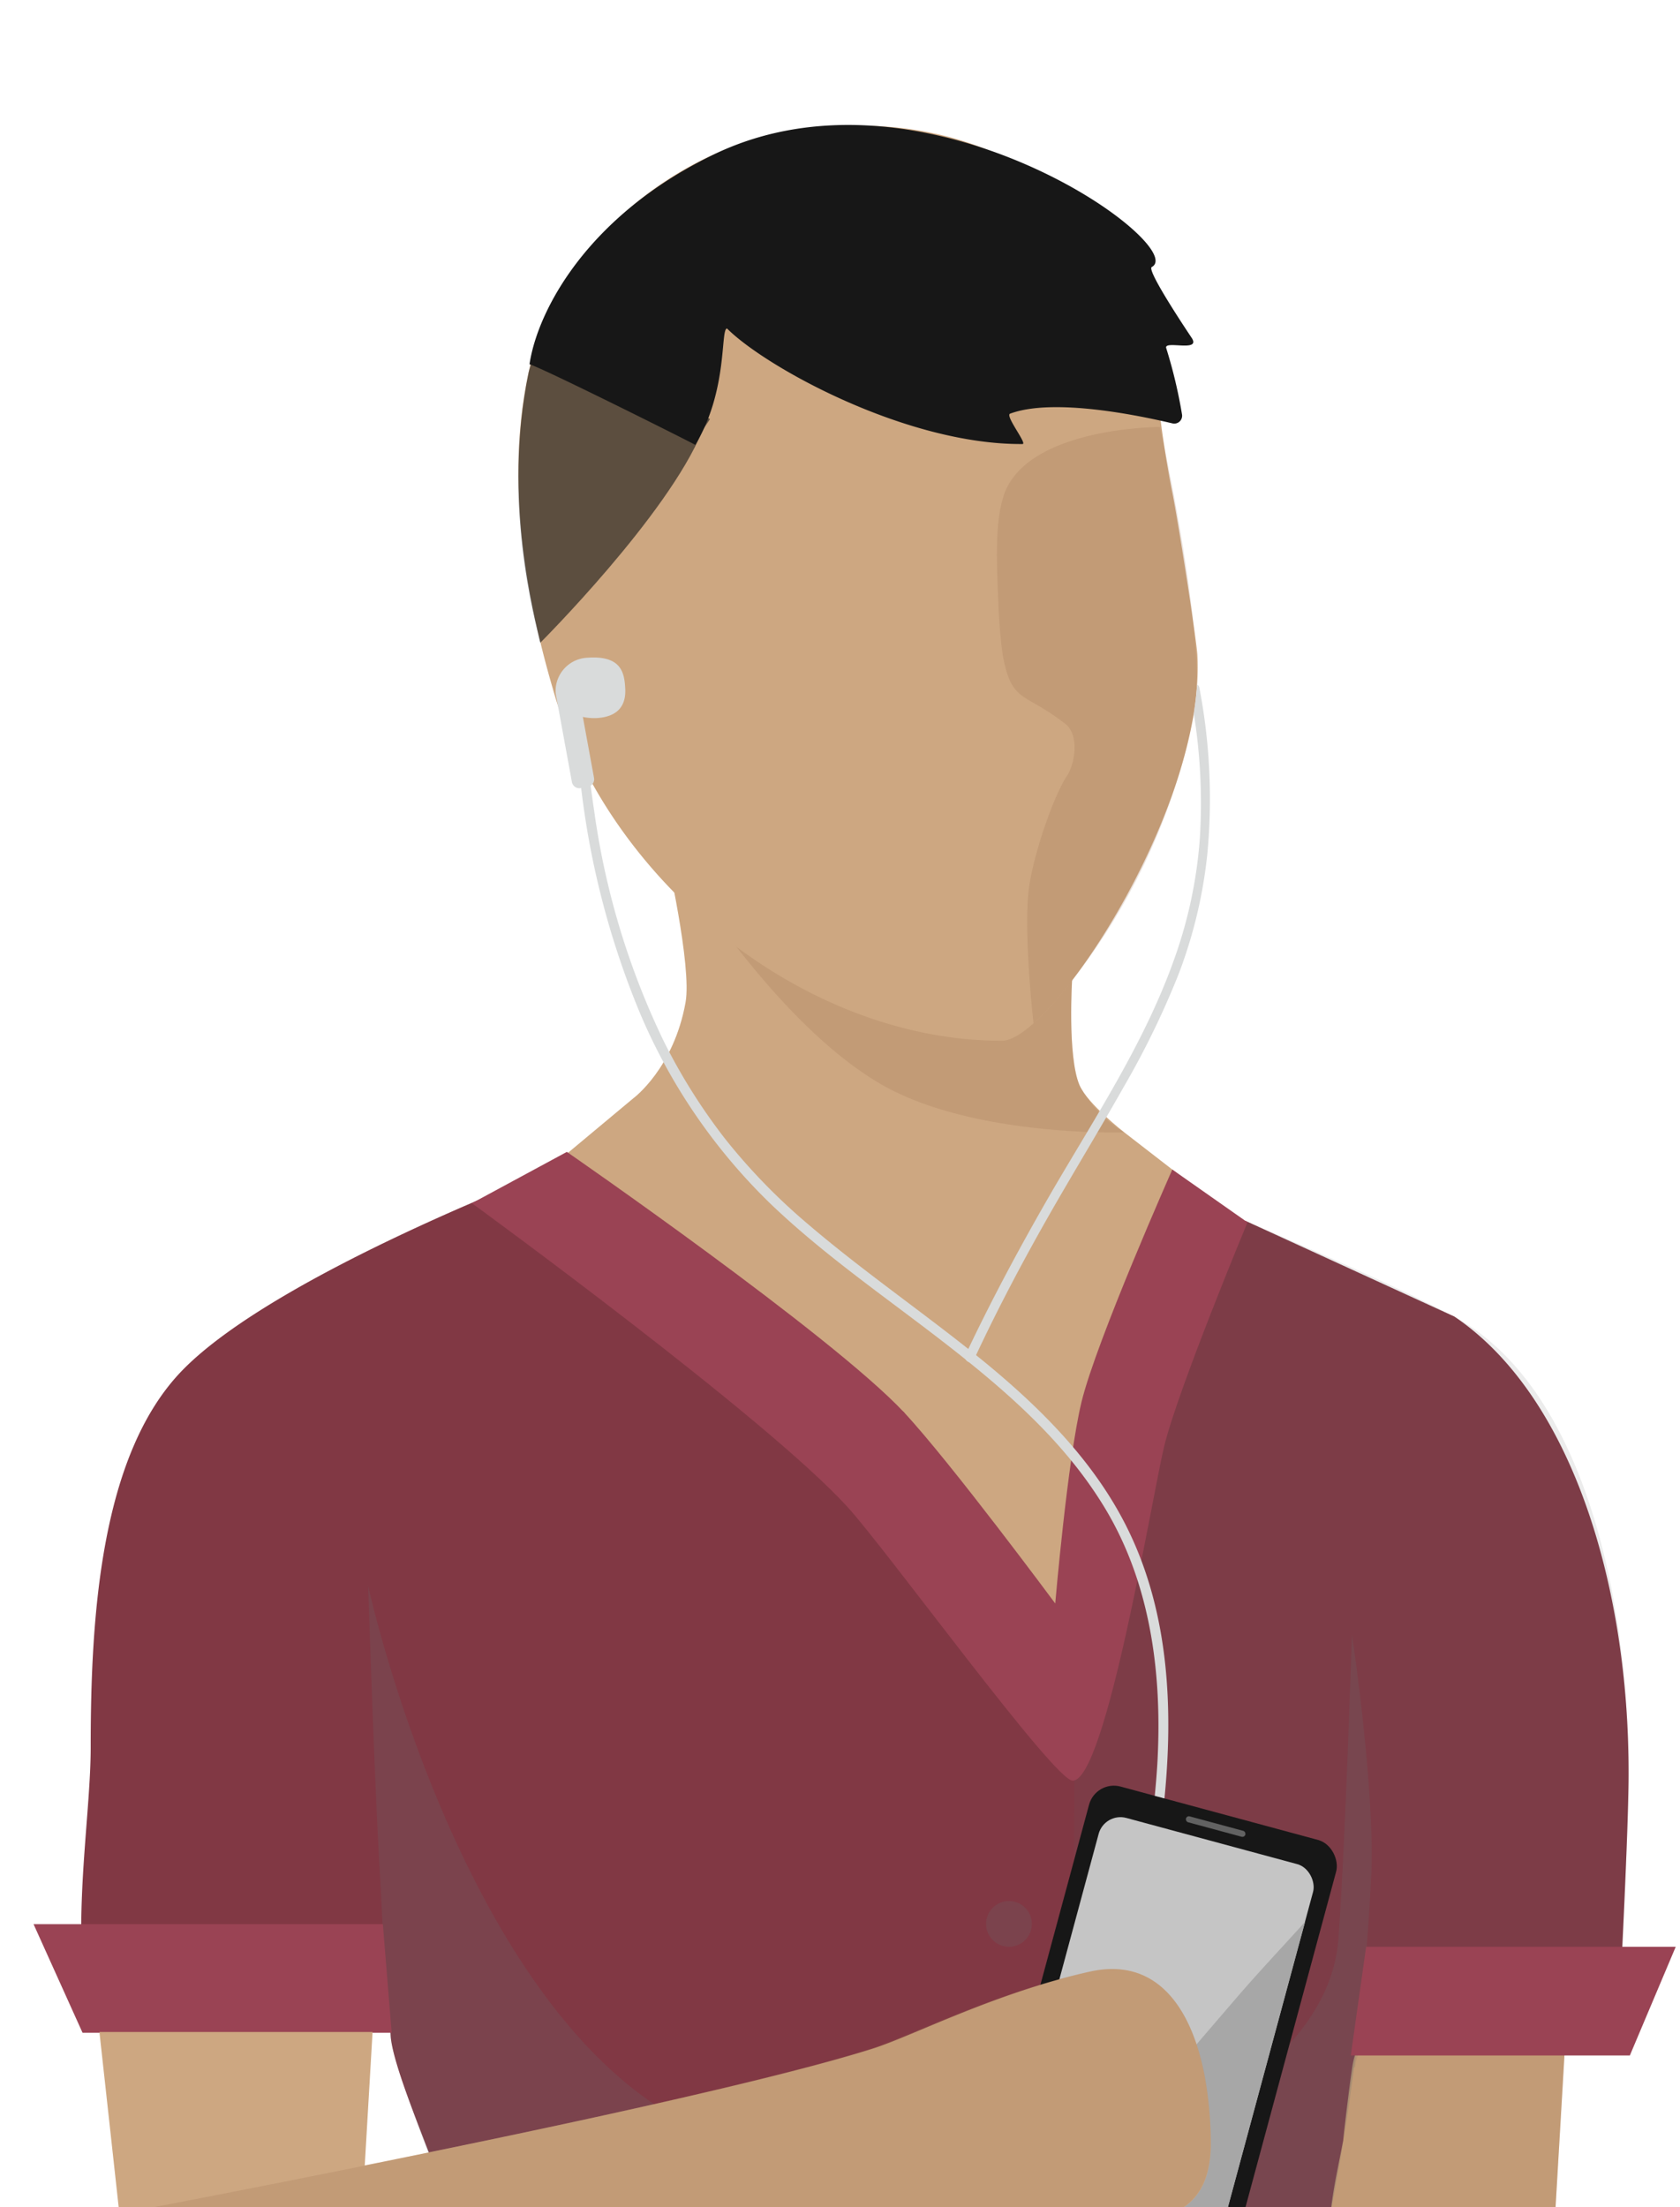 <svg xmlns="http://www.w3.org/2000/svg" xmlns:xlink="http://www.w3.org/1999/xlink" viewBox="0 0 173.2 227.48"><defs><style>.cls-1{fill:none;}.cls-2{isolation:isolate;}.cls-3{clip-path:url(#clip-path);}.cls-4{fill:#cda781;}.cls-5{fill:#996c4d;opacity:0.2;}.cls-5,.cls-8,.cls-9{mix-blend-mode:multiply;}.cls-6{fill:#99c3c9;}.cls-7{fill:#813844;}.cls-8{fill:#606161;opacity:0.12;}.cls-9{fill:#666868;opacity:0.23;}.cls-10{fill:#9a4354;}.cls-11,.cls-12{fill:#171717;}.cls-11{opacity:0.62;}.cls-13{fill:#c5c5c5;}.cls-14{fill:#a7a7a7;}.cls-15{fill:#d2d2d2;opacity:0.4;}.cls-16{fill:#d9dbdb;}</style><clipPath id="clip-path"><rect class="cls-1" x="-0.11" y="8.22" width="173.2" height="219.46"/></clipPath></defs><title>3 performer</title><g class="cls-2"><g id="Layer_1" data-name="Layer 1"><g class="cls-3"><polygon class="cls-4" points="160.32 228.34 137.16 228.34 138.5 211.09 161.33 211.09 160.32 228.34"/><polygon class="cls-5" points="160.32 228.34 137.16 228.34 138.5 211.09 161.33 211.09 160.32 228.34"/><path class="cls-4" d="M70.6,90.15l39.94,10.63s-.52,8.07.76,11.07c.83,1.92,4.61,4.85,4.61,4.85l10.57,8.18-18,52.68L53.06,123.39l12.25-10.22s4.15-3.06,5.37-9.88c.66-3.73-2-15.36-2-15.36"/><path class="cls-5" d="M68.82,87.25S79,104.72,90.61,111.61c9.43,5.6,25.3,5.09,25.3,5.09a12.57,12.57,0,0,1-4.61-4.85c-1.29-2.84-.76-11.07-.76-11.07"/><path class="cls-4" d="M103.28,107.26C82.58,107.25,62.5,90.48,57,71,54.66,63,51.89,50.36,54.5,38.36,57.41,25,69.3,16.68,77.75,14.42,98,9,117.17,18.91,119.18,39a117.32,117.32,0,0,0,1.67,11.72c.68,3.36,2.49,15.11,2.59,16.75C124.34,83.16,108.42,107.26,103.28,107.26Z"/><path class="cls-5" d="M103.42,51.25c-.74,2.49-.73,5.7-.51,10.41a55.63,55.63,0,0,0,.47,5.87c.94,5,2.16,3.72,6.45,7.07,1.52,1.19.94,4.22.18,5.34-1.34,2-3.34,7.7-3.89,11.3-.68,4.4.43,14.22.43,14.22a30.65,30.65,0,0,0,3.13-3.35,64.85,64.85,0,0,0,13.44-28.66C124.53,66,119.59,44,119.59,44S105.59,44,103.42,51.25Z"/><path class="cls-6" d="M32.51,213.86c0-.13,0-.25,0-.38-2.49-.12-5-.16-7.45-.19.13.06.25.14.37.21A32.13,32.13,0,0,1,32.51,213.86Z"/><path class="cls-7" d="M149.94,135.68l-21.55-9.87-16.64,19.26-2.37,28.63L93.19,145.54,57.5,120.35S28.58,131.2,18.82,141.2c-8.51,8.72-9.47,25.6-9.47,38.86,0,6.48-1.57,15.66-.73,24.32.08,0-1,0-.88.05,8.41,1.46,20.07.48,28.53,1.27a4.14,4.14,0,0,1,4,4c.17,4,6.42,17.16,6.3,19.39l58.39-.3c3.21,0,3.21-.06,3.21-.09a.38.38,0,0,1,0,.1l28.91,0c0-.24.08-.47.1-.72.24-2.47.82-4.95,1.3-7.53,0-.24.62-5.5.94-7.58.25-1.63,1-3.48,2.55-3.37,7.91.58,17,.19,24.83,0,.55-10.53,1.1-22.32,1.1-26.8C167.93,163.53,162.11,143.9,149.94,135.68Z"/><path class="cls-8" d="M143.59,209.43c7.78-.07,15.54-.79,23.31-1.09.52-10.19,1-21.2,1-25.5,0-19.31-5.07-40.18-18-47.16-6.47-3.49-21.55-9.87-21.55-9.87s-4.69,14.56-16.64,19.26c-.88,23.52-1.07,39.52-1,62.21,0,7.17.87,14.22-3.68,21.51l1.17,0v-.09a.38.38,0,0,1,0,.1l28.81,0,2.55-15.75.17,0A3.8,3.8,0,0,1,143.59,209.43Z"/><path class="cls-9" d="M141.38,193c.34-9-2-24.56-2-24.56s-.71,22.2-1.4,31.41c-1.08,14.49-22.88,24.07-37.07,24.84-9,.5-19-1.71-26.5-4.31-26-9-36.45-56.92-36.45-56.92s.6,19.28,1.2,29.54c.27,4.63.5,11.18,1.12,17,.34,3.16,6.65,19.09,6.65,19.09l54.93-.07,35.12.08A246.28,246.28,0,0,0,141.38,193Z"/><polygon class="cls-10" points="40.38 209.49 8.51 209.49 3.46 198.3 39.47 198.3 40.38 209.49"/><polygon class="cls-10" points="139.26 211.83 168.03 211.83 172.76 200.63 140.84 200.63 139.26 211.83"/><polygon class="cls-4" points="37.27 228.87 12.39 228.87 10.25 209.41 38.41 209.41 37.27 228.87"/><path class="cls-10" d="M120.86,120.53s-7.82,17.61-9.36,23.95c-1.45,6-2.71,20.77-2.71,20.77S98,150.69,93.19,145.54c-7.5-8-34.75-26.83-34.75-26.83L48.65,124S79,146.09,87.36,155.29c4,4.35,21.33,28.25,23.23,28.22,3.41,0,8.15-29.09,9.42-34.41,1.4-5.84,8.6-23.13,8.6-23.13Z"/><circle class="cls-9" cx="104.02" cy="198.27" r="2.36"/><circle class="cls-9" cx="103.44" cy="217.5" r="2.36"/><path class="cls-11" d="M55.68,34.38c-.08.42-1.09,3.56-1.18,4-2.73,13.23.62,25.29,1.2,27.86,0,0,13.12-13.09,16.71-21.84.07-.18.67-1,.78-1.21C67.47,39.45,56.3,34.67,55.68,34.38Z"/><path class="cls-12" d="M118.74,27.52c4-2.11-23.37-22.13-45.15-11.6-13.16,6.36-18.2,16.21-19,21.62,1.52.46,17,8.21,17.09,8.31,3.4-5.64,2.57-11.92,3.27-12,4,4,18.52,12,30.47,11.91.52,0-1.84-2.93-1.28-3.13,4.51-1.68,13.51.24,16.72,1a.81.81,0,0,0,1-.92,50.41,50.41,0,0,0-1.63-6.84c-.26-.84,3.7.5,2.6-1.09C122.87,34.83,118.14,27.84,118.74,27.52Z"/><rect class="cls-12" x="106.65" y="186.09" width="26.39" height="44.9" rx="2.65" transform="translate(58.55 -24.04) rotate(15.12)"/><rect class="cls-13" x="108.26" y="189.04" width="22.9" height="39.99" rx="2.33" transform="translate(58.67 -23.99) rotate(15.12)"/><path class="cls-14" d="M127.65,205.69q-9.14,10.62-18.21,21.28l13.89,3.76a2.33,2.33,0,0,0,2.83-1.68l8.39-31C132.24,200.62,129.86,203.13,127.65,205.69Z"/><rect class="cls-15" x="122.16" y="187.93" width="6.34" height="0.63" rx="0.31" transform="translate(53.44 -26.18) rotate(15.12)"/><path class="cls-4" d="M118.27,229,38.7,247.42A20.79,20.79,0,0,1,13.8,232.1l-1-4.09s58.64-11,77.25-16.91c4.14-1.33,12.66-5.77,22.42-7.93,9.3-2,11.25,8.72,11.63,10.29a39.49,39.49,0,0,1,.73,7.83C124.67,226.22,122.36,228.06,118.27,229Z"/><path class="cls-5" d="M118.15,229,37,247.78a20.8,20.8,0,0,1-24.9-15.31l-1-4.1s59.55-11.17,78.45-17.18c4.21-1.34,12.87-5.82,22.78-8,9.45-2.08,11.39,8.69,11.78,10.26a38.61,38.61,0,0,1,.71,7.83C124.65,226.21,122.3,228.06,118.15,229Z"/><path class="cls-16" d="M61.56,74c-2.29.11-4.2-1.08-4.28-2.66a3.44,3.44,0,0,1,3.33-3.56c3.51-.24,3.77,1.63,3.85,3.21S63.84,73.85,61.56,74Z"/><path class="cls-16" d="M58.25,71.43h2.28a0,0,0,0,1,0,0v9a.79.79,0,0,1-.79.79H59a.79.79,0,0,1-.79-.79v-9A0,0,0,0,1,58.25,71.43Z" transform="translate(-12.79 11.96) rotate(-10.38)"/><path class="cls-16" d="M119.31,181.88c-.07,1.09-.15,2.1-.26,3.19l1,.27c.91-9.17.46-18.79-3.54-27.25-3.3-7-8.78-12.57-14.66-17.44-6.08-5-12.65-9.44-18.65-14.58a61.89,61.89,0,0,1-8.4-8.65,59.89,59.89,0,0,1-6.41-10.2,79.58,79.58,0,0,1-7.12-23.56c-.16-1.07-.31-2.13-.44-3.2-.07-.64-1.07-.64-1,0a86.73,86.73,0,0,0,6.17,24,59.74,59.74,0,0,0,13.48,19.64c5.71,5.46,12.3,9.91,18.51,14.77s12,10,16,16.68C118.71,163.45,119.84,172.79,119.31,181.88Z"/><path class="cls-16" d="M123.65,70.88a.43.43,0,0,0-.22-.32c-.08,1-.21,2-.35,3a58.4,58.4,0,0,1,.61,12.94A46.75,46.75,0,0,1,121,99c-3,8.4-8,16-12.46,23.63-3.21,5.54-6.25,11.17-9,17-.27.58.59,1.09.86.51,2.48-5.33,5.23-10.51,8.15-15.6,2.41-4.19,4.93-8.33,7.31-12.54a88,88,0,0,0,5.61-11.51,48.77,48.77,0,0,0,3-12.48A60.73,60.73,0,0,0,123.65,70.88Z"/></g></g></g></svg>